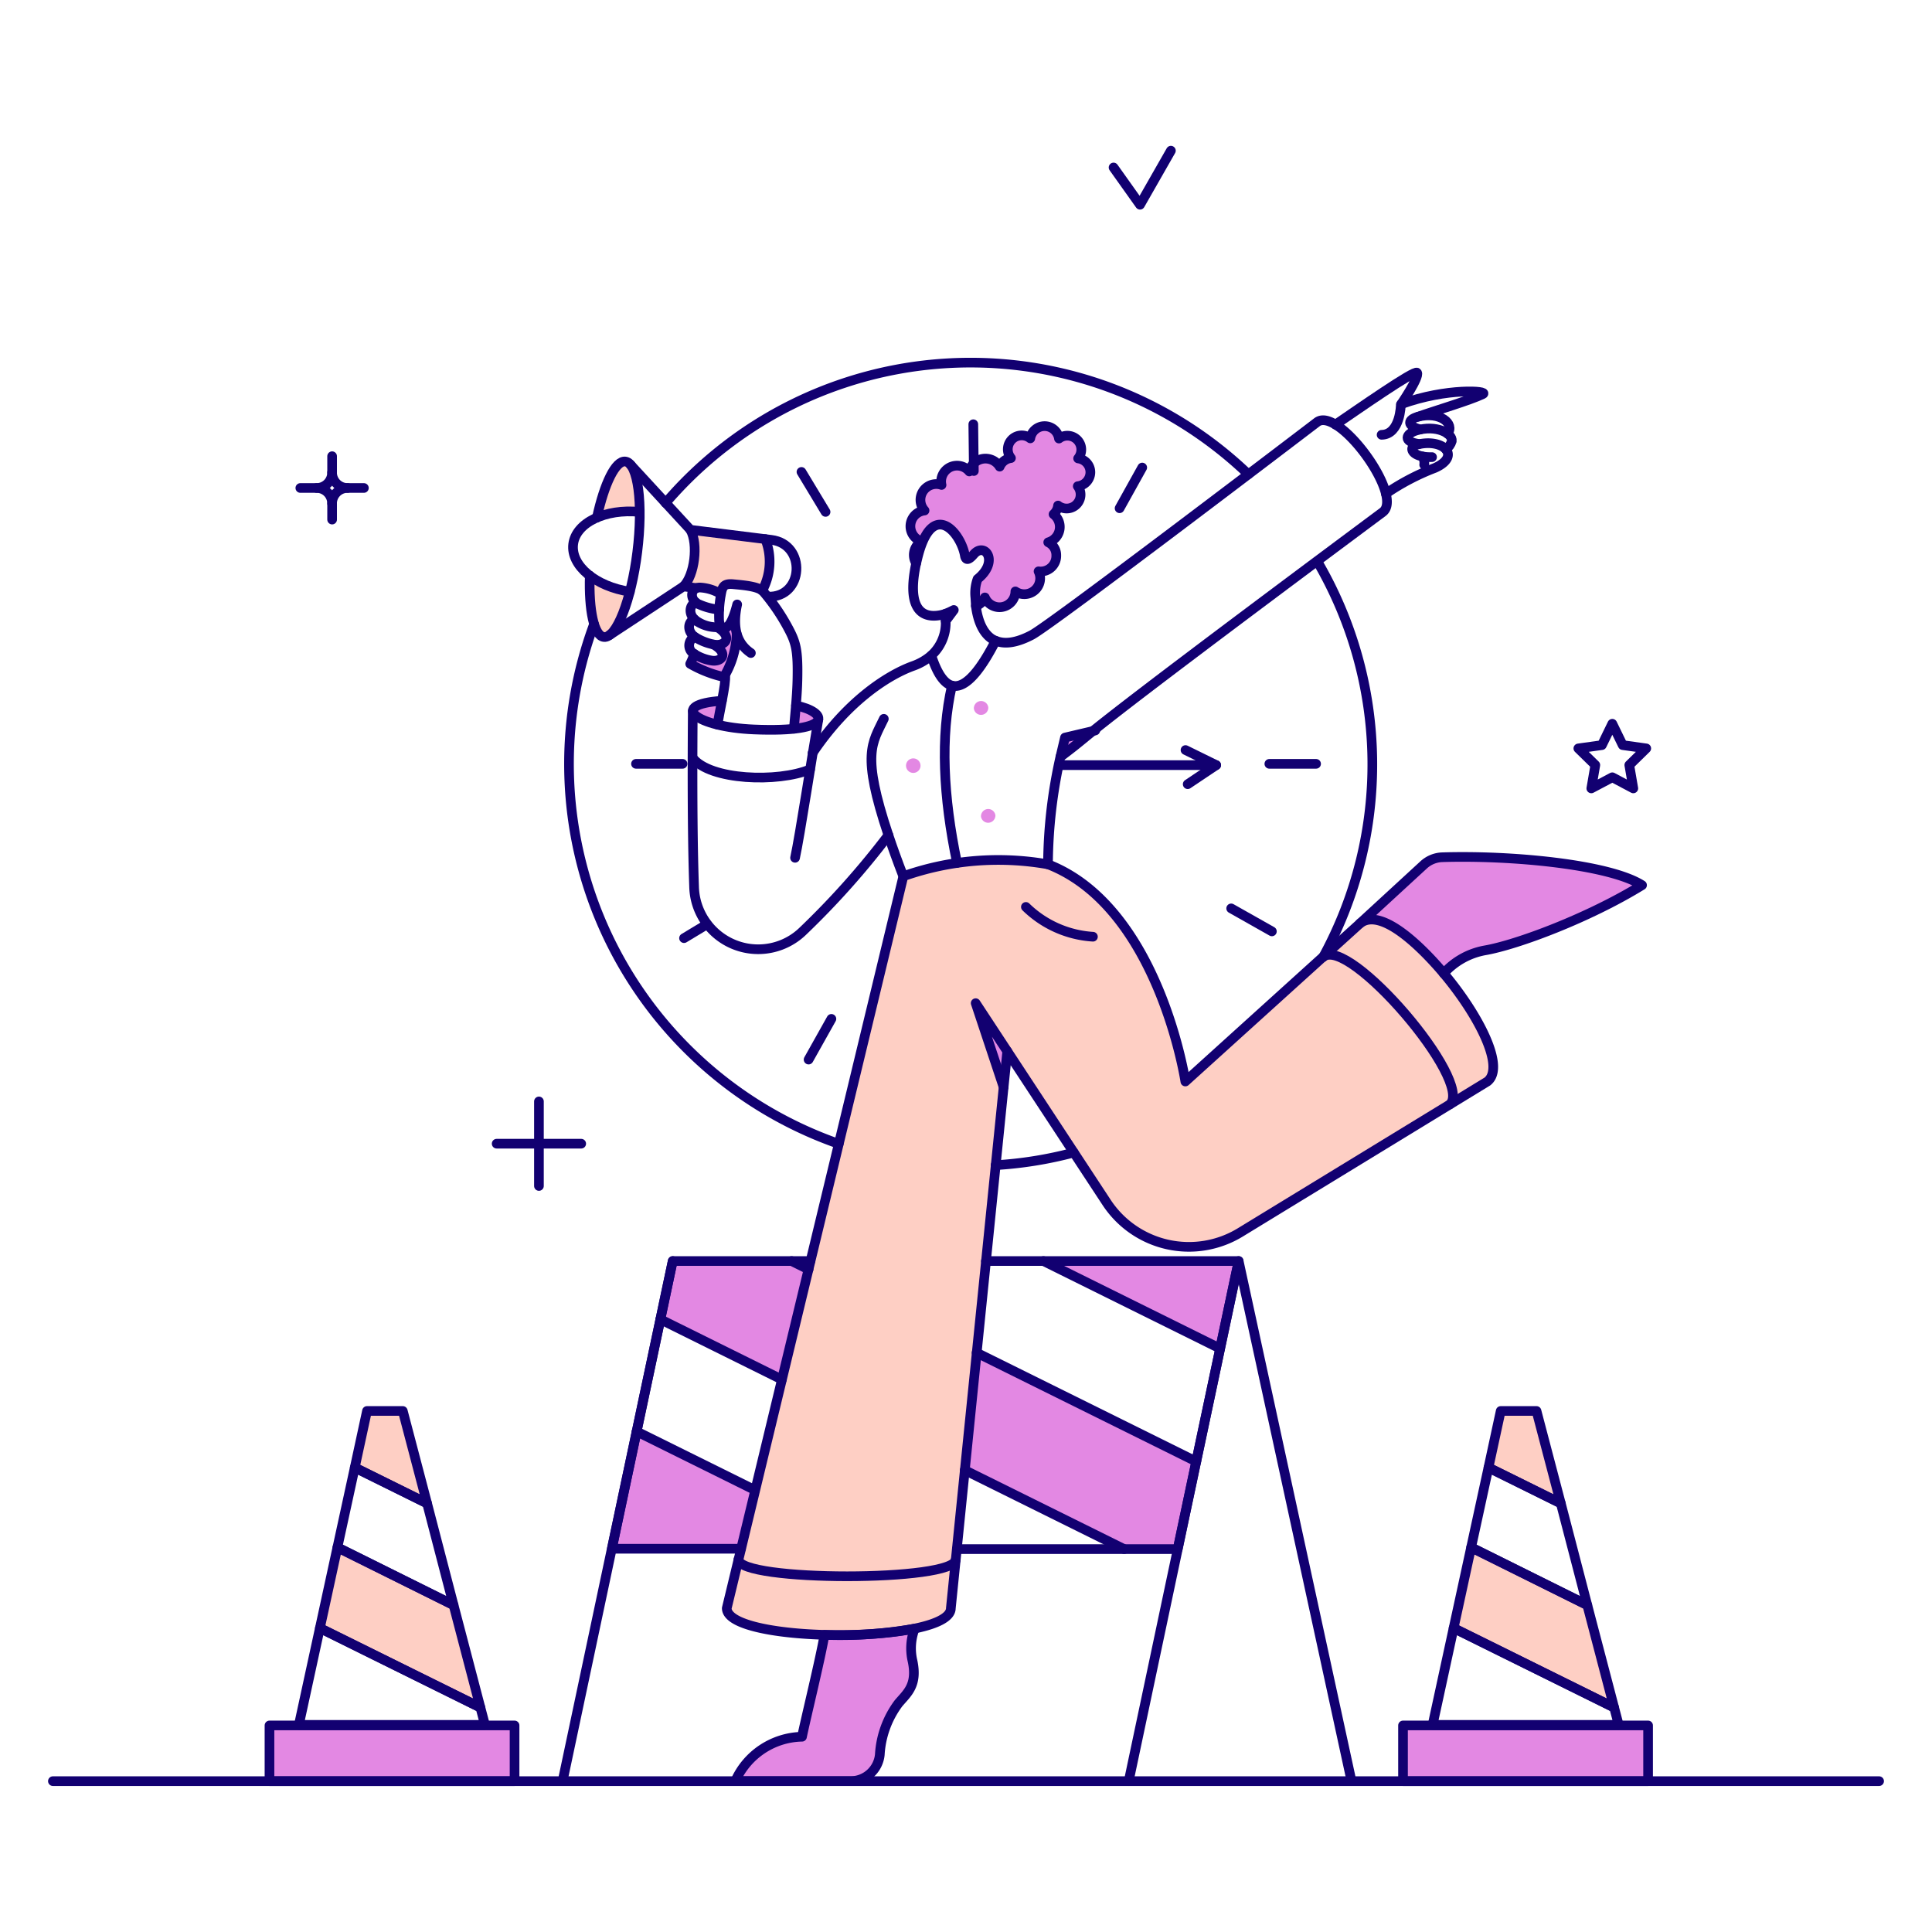 <svg xmlns="http://www.w3.org/2000/svg" fill="none" viewBox="-1 -1 400 400" id="Coming-Soon--Streamline-Bangalore.svg" height="400" width="400"><desc>Coming Soon Streamline Illustration: https://streamlinehq.com</desc><g id="Product-Coming-soon-01"><g id="color 2"><path id="Vector" fill="#fecfc4" d="m306.948 222.914 -51.119 31.231a20.396 20.396 0 0 1 -27.677 -6.201l-27.11 -41.251 5.785 17.393 -10.927 107.872c0 7.411 -46.355 7.309 -46.355 -0.038l36.562 -151.542a59 59 0 0 1 29.983 -2.458C239.041 186.883 244.485 222.88 244.485 222.88c26.467 -23.952 35.993 -32.574 36.524 -33.046 7.178 -5.63 32.988 27.512 25.938 33.08Z" stroke-width="2"></path><path id="Vector_2" fill="#fecfc4" d="M128.484 94.551c-2.042 -0.267 -4.378 4.611 -5.898 11.608a17.805 17.805 0 0 1 8.848 -1.172c-0.038 -4.31 -0.718 -10.173 -2.949 -10.436Z" stroke-width="2"></path><path id="Vector_3" fill="#fecfc4" d="M121.111 118.182c-0.227 7.182 1.059 14.67 4.159 12.248 1.475 -1.172 2.985 -4.46 4.159 -8.955a17.466 17.466 0 0 1 -8.318 -3.293Z" stroke-width="2"></path><path id="Vector_4" fill="#fecfc4" d="m157.447 110.58 -15.54 -1.889c1.664 2.947 0.87 9.415 -1.437 11.721l2.647 0.34c1.773 -0.213 3.566 0.199 5.067 1.17 0.302 -1.475 0.597 -2.231 2.609 -2.04a14.378 14.378 0 0 1 6.012 1.361 12.776 12.776 0 0 0 0.643 -10.664Z" stroke-width="2"></path><path id="Vector_5" fill="#fecfc4" d="m333.188 352.527 -33.235 -16.447 3.63 -16.71 24.047 11.948 5.558 21.209Z" stroke-width="2"></path><path id="Vector_6" fill="#fecfc4" d="m322.147 310.255 -14.973 -7.409 2.533 -11.721h7.411l5.029 19.13Z" stroke-width="2"></path><path id="Vector_7" fill="#fecfc4" d="m98.463 352.527 -33.235 -16.447 3.63 -16.71 24.047 11.948 5.558 21.209Z" stroke-width="2"></path><path id="Vector_8" fill="#fecfc4" d="m87.423 310.255 -14.973 -7.409 2.533 -11.721h7.411l5.029 19.13Z" stroke-width="2"></path></g><g id="color 1"><path id="Vector_9" fill="#e388e3" d="m246.678 301.598 -3.857 18.129h-11.078l-33.008 -16.354 2.458 -24.312 45.485 22.537Z" stroke-width="2"></path><path id="Vector_10" fill="#e388e3" d="m255.45 260.081 -3.857 18.113 -36.562 -18.113h40.419Z" stroke-width="2"></path><path id="Vector_11" fill="#e388e3" d="m166.37 261.783 -5.482 22.839 -25.181 -12.477 2.571 -12.063h24.614l3.479 1.701Z" stroke-width="2"></path><path id="Vector_12" fill="#e388e3" d="m155.329 307.533 -2.911 12.119H125.686l5.104 -24.292 24.539 12.173Z" stroke-width="2"></path><path id="Vector_13" fill="#e388e3" d="M340.22 367.766h-50.741v-11.532h50.741v11.532Z" stroke-width="2"></path><path id="Vector_14" fill="#e388e3" d="M105.534 367.766H54.793v-11.532h50.741v11.532Z" stroke-width="2"></path><path id="Vector_15" fill="#e388e3" d="M163.799 145.025c-0.151 2.044 -0.34 3.821 -0.416 4.84 7.757 -0.792 5.52 -3.779 0.416 -4.84Z" stroke-width="2"></path><path id="Vector_16" fill="#e388e3" d="M142.436 146.199c0.038 0.981 1.966 2.042 5.142 2.834 0.113 -0.983 0.529 -2.985 0.87 -4.953 -4.273 0.304 -6.05 1.134 -6.012 2.119Z" stroke-width="2"></path><path id="Vector_17" fill="#e388e3" d="M151.586 124.156c-1.248 4.802 -2.495 5.329 -3.214 4.611 -0.259 0.078 -0.525 0.129 -0.796 0.153 3.289 2.117 1.475 3.97 -0.796 3.552 3.1 1.815 1.664 3.63 -0.454 3.291a9.699 9.699 0 0 1 -3.592 -1.363 13.333 13.333 0 0 1 -0.832 2.08 24.885 24.885 0 0 0 6.965 2.724 18.413 18.413 0 0 0 2.647 -8.923 12.471 12.471 0 0 1 0.072 -6.125Z" stroke-width="2"></path><path id="Vector_18" fill="#e388e3" d="M194.622 126.12c0.086 0.488 0.135 0.981 0.151 1.477l1.701 -2.308 -1.853 0.832Z" stroke-width="2"></path><path id="Vector_19" fill="#e388e3" d="M219.531 151.757c-0.416 1.775 -0.718 2.949 -0.945 3.968l7.184 -5.482 -6.239 1.514Z" stroke-width="2"></path><path id="Vector_20" fill="#e388e3" d="M188.413 336.23a88.465 88.465 0 0 1 -18.678 1.286c-0.796 4.764 -3.894 17.395 -4.651 21.094a15.403 15.403 0 0 0 -13.801 9.132h23.934a6.066 6.066 0 0 0 5.936 -5.463 19.667 19.667 0 0 1 3.857 -10.627c1.739 -2.08 4.046 -3.743 2.949 -8.848a10.842 10.842 0 0 1 0.454 -6.575Z" stroke-width="2"></path><path id="Vector_21" fill="#e388e3" d="M338.973 182.268c-11.041 6.806 -25.938 12.364 -32.554 13.5a14.696 14.696 0 0 0 -7.146 3.439l-1.361 1.361c-6.239 -7.486 -13.649 -13.234 -16.977 -10.625L280.59 190.244l13.196 -12.175a6.02 6.02 0 0 1 3.819 -1.55c14.073 -0.486 34.527 1.365 41.368 5.749Z" stroke-width="2"></path><path id="Vector_22" fill="#e388e3" d="M224.749 96.714a2.885 2.885 0 0 0 -2.533 -2.8 2.88 2.88 0 0 0 -3.97 -4.119 2.999 2.999 0 0 0 -4.911 -1.855 2.995 2.995 0 0 0 -1.025 1.817 2.878 2.878 0 0 0 -4.008 4.081 2.923 2.923 0 0 0 -2.326 1.773 3.443 3.443 0 0 0 -5.287 -0.742 3.437 3.437 0 0 0 -1.007 1.737 3.289 3.289 0 0 0 -5.5 0.657 3.287 3.287 0 0 0 -0.247 2.141 3.278 3.278 0 0 0 -3.516 5.293 3.274 3.274 0 0 0 -0.597 6.39 3.25 3.25 0 0 0 -1.134 4.539l0.265 -1.098c3.063 -12.513 9.074 -5.142 9.831 -0.416 0.189 0.87 0.718 0.945 1.815 -0.34 2.306 -2.685 5.327 1.487 0.796 5.104a8.587 8.587 0 0 0 -0.454 3.857l0.113 1.739a3.164 3.164 0 0 0 1.853 -1.777 3.28 3.28 0 0 0 5.562 0.828 3.283 3.283 0 0 0 0.752 -2.076 3.285 3.285 0 0 0 4.802 -4.157 3.226 3.226 0 0 0 3.668 -3.289 2.945 2.945 0 0 0 -1.664 -2.722 3.319 3.319 0 0 0 2.338 -2.567 3.313 3.313 0 0 0 -1.238 -3.242c0.523 -0.464 0.856 -1.106 0.931 -1.801a2.885 2.885 0 0 0 4.083 -4.008 2.915 2.915 0 0 0 2.609 -2.947Z" stroke-width="2"></path><path id="Vector_23" fill="#e388e3" d="m207.507 216.639 -0.718 7.449 -5.785 -17.393 6.503 9.944Z" stroke-width="2"></path><path id="Vector_24" fill="#e388e3" d="M205.087 167.789a1.506 1.506 0 0 1 -1.367 1.548 1.498 1.498 0 0 1 -1.618 -1.284 1.506 1.506 0 0 1 1.367 -1.548 1.5 1.5 0 0 1 1.618 1.284Z" stroke-width="2"></path><path id="Vector_25" fill="#e388e3" d="M189.585 157.467a1.5 1.5 0 1 1 -3.001 0.105 1.5 1.5 0 0 1 3.001 -0.105Z" stroke-width="2"></path><path id="Vector_26" fill="#e388e3" d="M203.613 145.441a1.5 1.5 0 0 1 -2.985 0.267 1.5 1.5 0 0 1 2.985 -0.267Z" stroke-width="2"></path></g><g id="outlines"><path id="Vector_27" stroke="#120071" stroke-linejoin="round" d="M224.749 96.714a2.885 2.885 0 0 0 -2.533 -2.8 2.88 2.88 0 0 0 -3.97 -4.119 2.999 2.999 0 0 0 -4.911 -1.855 2.995 2.995 0 0 0 -1.025 1.817 2.878 2.878 0 0 0 -4.008 4.081 2.923 2.923 0 0 0 -2.326 1.773 3.443 3.443 0 0 0 -5.287 -0.742 3.437 3.437 0 0 0 -1.007 1.737 3.289 3.289 0 0 0 -5.5 0.657 3.287 3.287 0 0 0 -0.247 2.141 3.278 3.278 0 0 0 -3.516 5.293 3.274 3.274 0 0 0 -0.597 6.39 3.25 3.25 0 0 0 -1.134 4.539l0.265 -1.098c3.063 -12.513 9.074 -5.142 9.831 -0.416 0.189 0.87 0.718 0.945 1.815 -0.34 2.306 -2.685 5.327 1.487 0.796 5.104a8.587 8.587 0 0 0 -0.454 3.857l0.113 1.739a3.164 3.164 0 0 0 1.853 -1.777 3.28 3.28 0 0 0 5.562 0.828 3.283 3.283 0 0 0 0.752 -2.076 3.285 3.285 0 0 0 4.802 -4.157 3.226 3.226 0 0 0 3.668 -3.289 2.945 2.945 0 0 0 -1.664 -2.722 3.319 3.319 0 0 0 2.338 -2.567 3.313 3.313 0 0 0 -1.238 -3.242c0.523 -0.464 0.856 -1.106 0.931 -1.801a2.885 2.885 0 0 0 4.083 -4.008 2.915 2.915 0 0 0 2.609 -2.947Z" stroke-width="2"></path><path id="Vector_28" stroke="#120071" stroke-linecap="round" stroke-linejoin="round" d="m200.512 86.836 0.113 9.681" stroke-width="2"></path><path id="Vector_29" stroke="#120071" stroke-linecap="round" stroke-linejoin="round" d="m235.487 95.799 -4.688 8.43" stroke-width="2"></path><path id="Vector_30" stroke="#120071" stroke-linecap="round" stroke-linejoin="round" d="M271.482 157.144h-9.679" stroke-width="2"></path><path id="Vector_31" stroke="#120071" stroke-linecap="round" stroke-linejoin="round" d="m262.332 191.834 -8.432 -4.762" stroke-width="2"></path><path id="Vector_32" stroke="#120071" stroke-linecap="round" stroke-linejoin="round" d="m166.408 218.377 4.726 -8.43" stroke-width="2"></path><path id="Vector_33" stroke="#120071" stroke-linecap="round" stroke-linejoin="round" d="m140.621 193.233 4.764 -2.872" stroke-width="2"></path><path id="Vector_34" stroke="#120071" stroke-linecap="round" stroke-linejoin="round" d="M130.677 157.144h9.642" stroke-width="2"></path><path id="Vector_35" stroke="#120071" stroke-linecap="round" stroke-linejoin="round" d="m164.933 96.706 4.991 8.278" stroke-width="2"></path><path id="Vector_36" stroke="#120071" stroke-linecap="round" stroke-linejoin="round" d="M340.22 367.766h-50.741v-11.532h50.741v11.532Z" stroke-width="2"></path><path id="Vector_37" stroke="#120071" stroke-linecap="round" stroke-linejoin="round" d="m333.188 352.527 -33.235 -16.447 3.63 -16.71 24.047 11.948 5.558 21.209Z" stroke-width="2"></path><path id="Vector_38" stroke="#120071" stroke-linecap="round" stroke-linejoin="round" d="m322.147 310.255 -14.973 -7.409 2.533 -11.721h7.411l5.029 19.13Z" stroke-width="2"></path><path id="Vector_39" stroke="#120071" stroke-linecap="round" stroke-linejoin="round" d="m327.63 331.317 -24.047 -11.948 3.592 -16.523 14.973 7.409 5.482 21.062Z" stroke-width="2"></path><path id="Vector_40" stroke="#120071" stroke-linecap="round" stroke-linejoin="round" d="M334.133 356.118h-38.528l4.348 -20.039 33.235 16.447 0.945 3.592Z" stroke-width="2"></path><path id="Vector_41" stroke="#120071" stroke-linecap="round" stroke-linejoin="round" d="M105.534 367.766H54.793v-11.532h50.741v11.532Z" stroke-width="2"></path><path id="Vector_42" stroke="#120071" stroke-linecap="round" stroke-linejoin="round" d="m98.463 352.527 -33.235 -16.447 3.63 -16.71 24.047 11.948 5.558 21.209Z" stroke-width="2"></path><path id="Vector_43" stroke="#120071" stroke-linecap="round" stroke-linejoin="round" d="m87.423 310.255 -14.973 -7.409 2.533 -11.721h7.411l5.029 19.13Z" stroke-width="2"></path><path id="Vector_44" stroke="#120071" stroke-linecap="round" stroke-linejoin="round" d="m92.905 331.317 -24.047 -11.948 3.592 -16.523 14.973 7.409 5.482 21.062Z" stroke-width="2"></path><path id="Vector_45" stroke="#120071" stroke-linecap="round" stroke-linejoin="round" d="M99.408 356.118H60.88l4.348 -20.039 33.235 16.447 0.945 3.592Z" stroke-width="2"></path><path id="Vector_46" stroke="#120071" stroke-linecap="round" stroke-linejoin="round" d="m138.277 260.081 -22.799 107.685" stroke-width="2"></path><path id="Vector_47" stroke="#120071" stroke-linecap="round" stroke-linejoin="round" d="m278.817 367.766 -23.367 -107.685 -22.762 107.685" stroke-width="2"></path><path id="Vector_48" stroke="#120071" stroke-linecap="round" stroke-linejoin="round" d="M152.418 319.652H125.686l12.591 -59.571h28.509" stroke-width="2"></path><path id="Vector_49" stroke="#120071" stroke-linecap="round" stroke-linejoin="round" d="M203.121 260.081h52.329l-12.629 59.646H197.109" stroke-width="2"></path><path id="Vector_50" stroke="#120071" stroke-linecap="round" stroke-linejoin="round" d="M218.283 157.409h32.517" stroke-width="2"></path><path id="Vector_51" stroke="#120071" stroke-linecap="round" stroke-linejoin="round" d="m244.448 154.289 6.352 3.12 -5.898 3.952" stroke-width="2"></path><path id="Vector_52" stroke="#120071" stroke-linecap="round" stroke-linejoin="round" d="M136.803 103.134a83.112 83.112 0 0 1 120.652 -5.938" stroke-width="2"></path><path id="Vector_53" stroke="#120071" stroke-linecap="round" stroke-linejoin="round" d="M172.646 235.815a83.323 83.323 0 0 1 -47.903 -43.157A83.305 83.305 0 0 1 121.987 128.24" stroke-width="2"></path><path id="Vector_54" stroke="#120071" stroke-linecap="round" stroke-linejoin="round" d="M221.308 237.624a81.584 81.584 0 0 1 -16.183 2.609" stroke-width="2"></path><path id="Vector_55" stroke="#120071" stroke-linecap="round" stroke-linejoin="round" d="M271.784 115.309a83.242 83.242 0 0 1 1.172 81.819" stroke-width="2"></path><path id="Vector_56" stroke="#120071" stroke-linecap="round" stroke-linejoin="round" d="M147.578 149.033c0.227 -2.08 1.815 -8.656 1.55 -10.169" stroke-width="2"></path><path id="Vector_57" stroke="#120071" stroke-linecap="round" stroke-linejoin="round" d="M151.511 130.244a18.38 18.38 0 0 1 -2.647 8.923 24.941 24.941 0 0 1 -6.965 -2.722 11.9 11.9 0 0 0 0.832 -2.08" stroke-width="2"></path><path id="Vector_58" stroke="#120071" stroke-linecap="round" stroke-linejoin="round" d="M121.111 118.182c-0.227 7.146 0.868 12.451 2.911 12.702 2.569 0.318 5.671 -7.562 6.919 -17.582 1.248 -10.02 0.151 -18.413 -2.458 -18.752 -2.042 -0.267 -4.378 4.613 -5.898 11.608" stroke-width="2"></path><path id="Vector_59" stroke="#120071" stroke-linecap="round" stroke-linejoin="round" d="M140.508 120.413c2.306 -2.306 3.1 -8.772 1.437 -11.721" stroke-width="2"></path><path id="Vector_60" stroke="#120071" stroke-linecap="round" stroke-linejoin="round" d="M156.812 121.283a12.635 12.635 0 0 0 0.643 -10.664" stroke-width="2"></path><path id="Vector_61" stroke="#120071" stroke-linecap="round" stroke-linejoin="round" d="M131.434 104.986c-7.108 -0.718 -13.234 2.229 -13.763 6.692s4.675 8.756 11.731 9.825" stroke-width="2"></path><path id="Vector_62" stroke="#120071" stroke-linecap="round" stroke-linejoin="round" d="m143.155 120.753 -2.647 -0.34 -15.275 10.055" stroke-width="2"></path><path id="Vector_63" stroke="#120071" stroke-linecap="round" stroke-linejoin="round" d="m129.549 95.231 12.402 13.46 16.75 2.08c7.335 0.907 6.73 11.986 -0.681 11.759" stroke-width="2"></path><path id="Vector_64" stroke="#120071" stroke-linecap="round" stroke-linejoin="round" d="M163.799 145.071c6.428 1.286 8.394 5.666 -8.734 4.955 -11.94 -0.497 -17.884 -5.144 -6.617 -5.938" stroke-width="2"></path><path id="Vector_65" stroke="#120071" stroke-linecap="round" stroke-linejoin="round" d="M163.379 149.865c0.113 -1.853 0.635 -6.314 0.718 -10.02 0.139 -6.239 -0.291 -7.795 -1.89 -10.774A42.309 42.309 0 0 0 156.955 121.39c-1.093 -0.995 -3.896 -1.224 -6.125 -1.437 -1.779 -0.171 -2.147 0.418 -2.42 1.393 -0.43 1.986 -0.607 4.02 -0.529 6.05 0.06 1.701 1.966 3.743 3.743 -3.252 -0.907 4.197 -0.454 7.827 2.836 10.057" stroke-width="2"></path><path id="Vector_66" stroke="#120071" stroke-linecap="round" stroke-linejoin="round" d="M142.777 127.219c-1.475 0.529 -1.475 2.569 0.038 3.63a11.206 11.206 0 0 0 3.97 1.592c2.269 0.448 4.083 -1.437 0.796 -3.554" stroke-width="2"></path><path id="Vector_67" stroke="#120071" stroke-linecap="round" stroke-linejoin="round" d="M142.814 130.848a1.992 1.992 0 0 0 -0.076 3.552c1.095 0.691 2.314 1.154 3.592 1.363 2.117 0.342 3.582 -1.477 0.454 -3.291" stroke-width="2"></path><path id="Vector_68" stroke="#120071" stroke-linecap="round" stroke-linejoin="round" d="M148.221 121.961a9.365 9.365 0 0 0 -4.273 -1.323c-2.08 -0.06 -2.275 2.663 -0.227 3.481a13.263 13.263 0 0 0 4.159 1.095" stroke-width="2"></path><path id="Vector_69" stroke="#120071" stroke-linecap="round" stroke-linejoin="round" d="M143.041 123.7c-1.475 0.645 -1.477 2.766 0.151 3.859a7.562 7.562 0 0 0 5.218 1.246" stroke-width="2"></path><path id="Vector_70" stroke="#120071" stroke-linecap="round" stroke-linejoin="round" d="M142.436 146.199c-0.151 18.338 0.02 29.452 0.265 36.335A13.279 13.279 0 0 0 165.17 191.836a167.697 167.697 0 0 0 17.771 -19.926" stroke-width="2"></path><path id="Vector_71" stroke="#120071" stroke-linecap="round" stroke-linejoin="round" d="M168.426 147.966c-1.15 6.617 -3.841 24.202 -4.816 28.632" stroke-width="2"></path><path id="Vector_72" stroke="#120071" stroke-linecap="round" stroke-linejoin="round" d="M166.71 158.297c-6.655 2.76 -20.72 2.269 -24.312 -2.388" stroke-width="2"></path><path id="Vector_73" stroke="#120071" stroke-linecap="round" stroke-linejoin="round" d="M194.622 126.12c0.635 -0.239 1.254 -0.515 1.853 -0.832l-1.688 2.271" stroke-width="2"></path><path id="Vector_74" stroke="#120071" stroke-linecap="round" stroke-linejoin="round" d="M188.678 115.619c-2.575 12.04 3.445 11.255 5.936 10.509a9.098 9.098 0 0 1 -2.798 8.575c3.025 9.377 7.486 8.32 13.309 -3.023 -2.647 -1.134 -3.705 -4.312 -4.083 -7.224" stroke-width="2"></path><path id="Vector_75" stroke="#120071" stroke-linecap="round" stroke-linejoin="round" d="M167.24 154.894c6.995 -10.436 15.21 -15.964 20.758 -17.998a11.86 11.86 0 0 0 3.819 -2.189" stroke-width="2"></path><path id="Vector_76" stroke="#120071" stroke-linecap="round" stroke-linejoin="round" d="M181.986 147.825c-2.388 5.029 -4.708 7.178 0.945 24.079 0.834 2.495 1.853 5.333 3.1 8.557" stroke-width="2"></path><path id="Vector_77" stroke="#120071" stroke-linecap="round" stroke-linejoin="round" d="M218.548 155.69c0.227 -1.023 0.529 -2.189 0.945 -3.98l6.276 -1.477" stroke-width="2"></path><path id="Vector_78" stroke="#120071" stroke-linecap="round" stroke-linejoin="round" d="M215.977 177.958a103.4 103.4 0 0 1 2.571 -22.268c9.578 -7.222 -2.189 0.629 66.735 -50.667 4.43 -3.295 -9.112 -21.89 -13.574 -18.64 0 0 -54.976 41.933 -59.103 44.086 -3.327 1.741 -5.747 1.928 -7.486 1.172" stroke-width="2"></path><path id="Vector_79" stroke="#120071" stroke-linecap="round" stroke-linejoin="round" d="M298.365 92.018c0.581 -0.418 1.007 -1.015 1.21 -1.701 0.219 -1.592 -3.26 -3.431 -7.335 -2.189 -2.189 0.665 -2.911 2.344 0.597 2.796" stroke-width="2"></path><path id="Vector_80" stroke="#120071" stroke-linecap="round" stroke-linejoin="round" d="M298.711 88.794c1.574 -2.078 -1.602 -4.682 -6.133 -3.512 -2.141 0.563 -2.414 1.879 0.476 2.637" stroke-width="2"></path><path id="Vector_81" stroke="#120071" stroke-linecap="round" stroke-linejoin="round" d="M285.925 101.203a48.661 48.661 0 0 1 10.171 -5.331c5.572 -2.497 1.622 -6.288 -3.894 -4.764 -1.628 0.452 -1.021 2.647 3.289 2.533" stroke-width="2"></path><path id="Vector_82" stroke="#120071" stroke-linecap="round" stroke-linejoin="round" d="M275.49 86.913c4.348 -2.949 16.473 -11.45 16.901 -10.746 0.551 0.915 -3.365 6.617 -3.365 6.617s-0.076 6.169 -3.98 6.239" stroke-width="2"></path><path id="Vector_83" stroke="#120071" stroke-linecap="round" stroke-linejoin="round" d="M289.101 82.677c9.415 -3.441 18.308 -2.76 16.901 -2.08 -2.633 1.282 -9.97 3.451 -13.425 4.684" stroke-width="2"></path><path id="Vector_84" stroke="#120071" stroke-linecap="round" stroke-linejoin="round" d="M293.865 95.231a2.724 2.724 0 0 0 -0.326 -1.723" stroke-width="2"></path><path id="Vector_85" stroke="#120071" stroke-linecap="round" stroke-linejoin="round" d="M188.375 336.193a88.599 88.599 0 0 1 -18.678 1.286c-0.796 4.764 -3.894 17.395 -4.651 21.094h-0.038A15.454 15.454 0 0 0 151.24 367.752h23.978a6.066 6.066 0 0 0 5.936 -5.463 19.667 19.667 0 0 1 3.857 -10.627c1.739 -2.08 4.008 -3.705 2.911 -8.808a11.446 11.446 0 0 1 0.454 -6.663v0Z" stroke-width="2"></path><path id="Vector_86" stroke="#120071" stroke-linecap="round" stroke-linejoin="round" d="m280.59 190.172 13.196 -12.139a5.984 5.984 0 0 1 3.819 -1.55c14.067 -0.452 34.521 1.435 41.364 5.783 -11.041 6.806 -25.938 12.364 -32.554 13.5a15.048 15.048 0 0 0 -8.507 4.762" stroke-width="2"></path><path id="Vector_87" stroke="#120071" stroke-linecap="round" stroke-linejoin="round" d="M9.95 367.766h378.1" stroke-width="2"></path><path id="Vector_88" stroke="#120071" stroke-linecap="round" stroke-linejoin="round" d="m130.791 295.36 24.501 12.137" stroke-width="2"></path><path id="Vector_89" stroke="#120071" stroke-linecap="round" stroke-linejoin="round" d="m198.735 303.374 33.008 16.354" stroke-width="2"></path><path id="Vector_90" stroke="#120071" stroke-linecap="round" stroke-linejoin="round" d="m135.706 272.144 25.181 12.477" stroke-width="2"></path><path id="Vector_91" stroke="#120071" stroke-linecap="round" stroke-linejoin="round" d="m201.193 279.062 45.485 22.537" stroke-width="2"></path><path id="Vector_92" stroke="#120071" stroke-linecap="round" stroke-linejoin="round" d="m162.891 260.081 3.516 1.741" stroke-width="2"></path><path id="Vector_93" stroke="#120071" stroke-linecap="round" stroke-linejoin="round" d="m215.031 260.081 36.562 18.113" stroke-width="2"></path><path id="Vector_94" stroke="#120071" stroke-linecap="round" stroke-linejoin="round" d="m195.862 331.96 11.681 -115.317L228.114 247.954a20.396 20.396 0 0 0 27.677 6.201l51.157 -31.243c3.781 -2.985 -1.839 -13.811 -9.037 -22.384 -3.747 -4.46 -12.716 -13.93 -17.313 -10.358l-36.184 32.741s-5.449 -35.991 -28.399 -44.954a59 59 0 0 0 -29.983 2.458L149.469 331.96c0 7.409 46.393 7.409 46.393 0Z" stroke-width="2"></path><path id="Vector_95" stroke="#120071" stroke-linecap="round" stroke-linejoin="round" d="m206.789 224.088 -5.785 -17.393 6.539 9.948" stroke-width="2"></path><path id="Vector_96" stroke="#120071" stroke-linecap="round" stroke-linejoin="round" d="M196.089 140.944c-2.42 10.587 -1.815 22.986 1.059 36.714" stroke-width="2"></path><path id="Vector_97" stroke="#120071" stroke-linecap="round" stroke-linejoin="round" d="M211.402 186.769a21.789 21.789 0 0 0 13.876 6.169" stroke-width="2"></path><path id="Vector_98" stroke="#120071" stroke-linecap="round" stroke-linejoin="round" d="M151.889 321.865c0 4.649 44.994 4.649 44.994 0" stroke-width="2"></path><path id="Vector_99" stroke="#120071" stroke-linecap="round" stroke-linejoin="round" d="M299.2 227.644c4.945 -4.776 -20.979 -35.024 -26.244 -30.517" stroke-width="2"></path><path id="Vector_100" stroke="#120071" stroke-linecap="round" stroke-linejoin="round" d="M119.334 235.789H101.828" stroke-width="2"></path><path id="Vector_101" stroke="#120071" stroke-linecap="round" stroke-linejoin="round" d="M110.582 244.543v-17.506" stroke-width="2"></path><path id="Vector_102" stroke="#120071" stroke-linecap="round" stroke-linejoin="round" d="m339.842 153.948 -4.877 -0.679 -2.155 -4.426 -2.155 4.426 -4.877 0.679 3.516 3.443 -0.832 4.838 4.348 -2.304 4.348 2.304 -0.832 -4.838 3.516 -3.443Z" stroke-width="2"></path><path id="Vector_103" stroke="#120071" stroke-linecap="round" stroke-linejoin="round" d="M67.761 93.452v3.403" stroke-width="2"></path><path id="Vector_104" stroke="#120071" stroke-linecap="round" stroke-linejoin="round" d="M64.585 100.031h-3.403" stroke-width="2"></path><path id="Vector_105" stroke="#120071" stroke-linecap="round" stroke-linejoin="round" d="M74.34 100.031h-3.403" stroke-width="2"></path><path id="Vector_106" stroke="#120071" stroke-linecap="round" stroke-linejoin="round" d="M67.761 106.574v-3.365" stroke-width="2"></path><path id="Vector_107" stroke="#120071" stroke-linecap="round" stroke-linejoin="round" d="M70.938 100.031a3.184 3.184 0 0 1 -3.184 -3.184 3.184 3.184 0 0 1 -3.184 3.184 3.196 3.196 0 0 1 3.184 3.184 3.196 3.196 0 0 1 3.184 -3.184v0Z" stroke-width="2"></path><path id="Vector_108" stroke="#120071" stroke-linecap="round" stroke-linejoin="round" d="m229.55 33.677 5.482 7.711 6.39 -11.192" stroke-width="2"></path></g></g></svg>